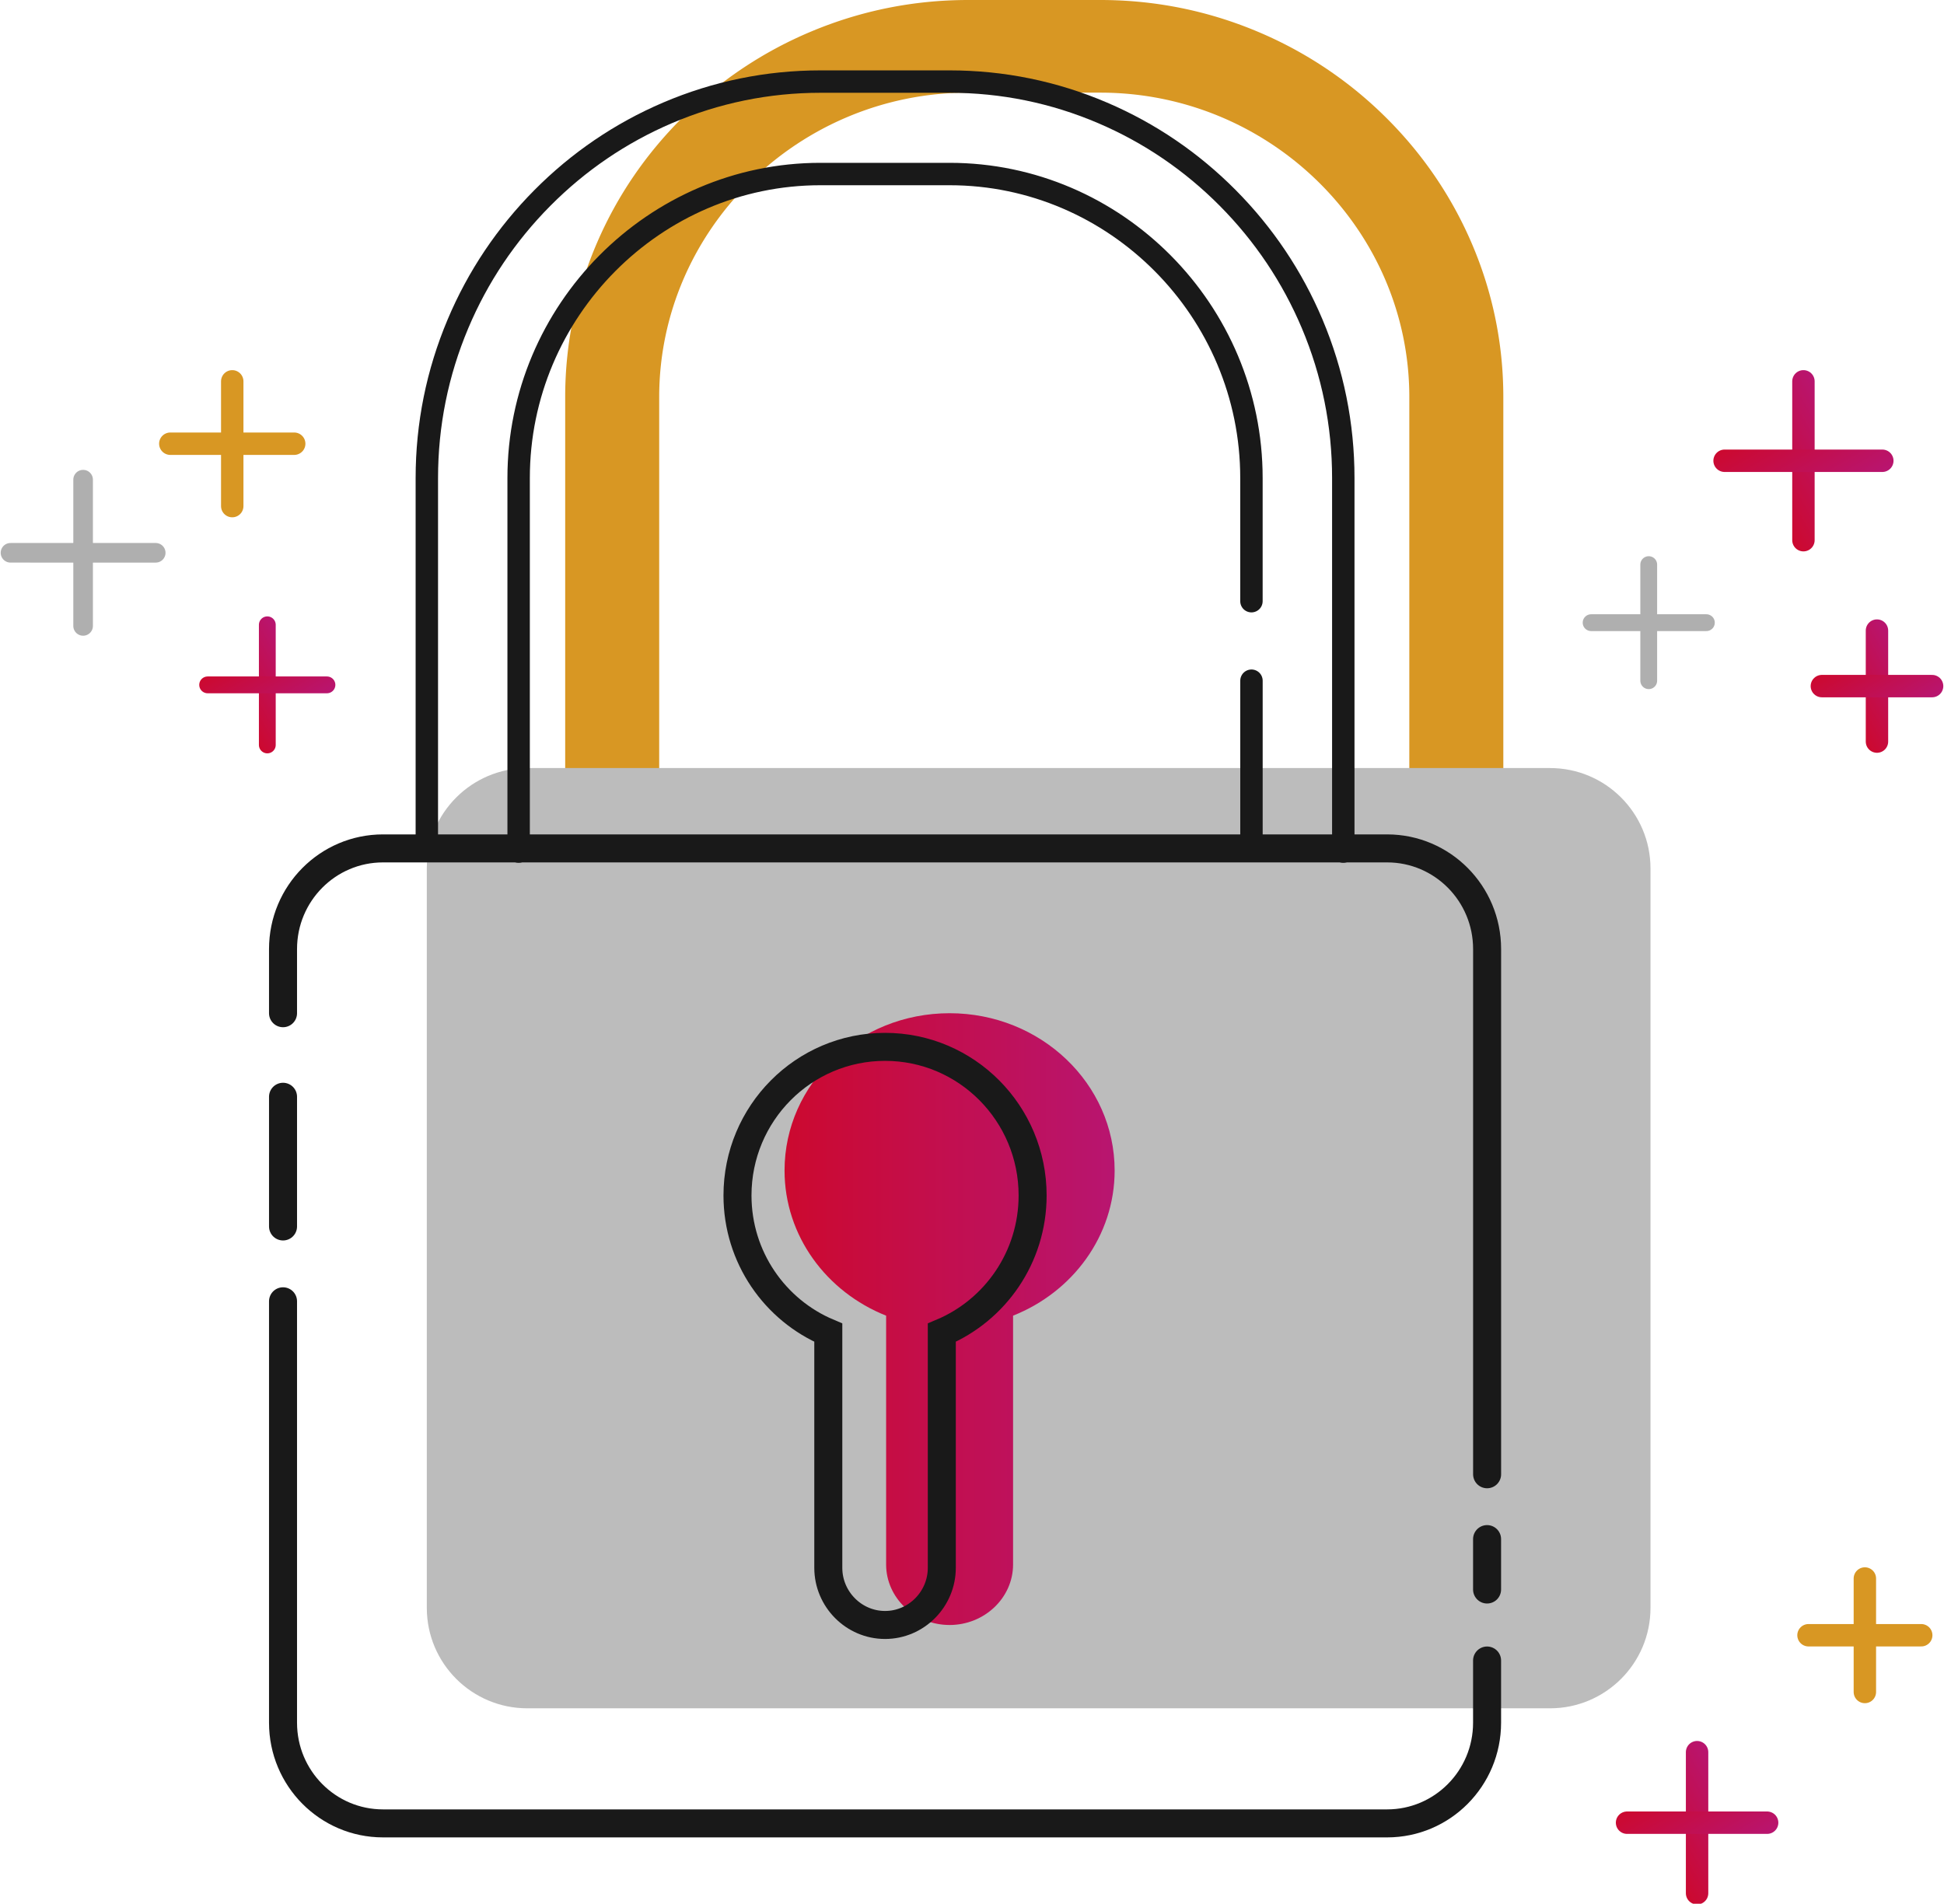 <svg version="1.1" id="Camada_1" xmlns="http://www.w3.org/2000/svg" x="0" y="0" viewBox="0 0 694 679.75" style="enable-background:new 0 0 694 679.75" xml:space="preserve"><style>.st3{fill:none;stroke:#191919;stroke-width:10;stroke-linecap:round;stroke-miterlimit:10}</style><path d="M392.82 33.08c60.67 0 110.3 48.93 110.3 108.72v132.47l33.56 1.15V141.8c0-19.08-3.83-37.64-11.38-55.15-7.27-16.86-17.65-32.01-30.86-45.03a144.035 144.035 0 0 0-45.68-30.41C431.01 3.77 412.18 0 392.82 0h-47.18c-19.36 0-38.18 3.77-55.95 11.21a144.035 144.035 0 0 0-45.68 30.41c-13.21 13.02-23.59 28.17-30.86 45.03-7.55 17.51-11.38 36.07-11.38 55.15v132.47l33.56 1.15V141.8c0-59.8 49.64-108.72 110.3-108.72h47.19" style="fill:#d89723"/><path d="M553.35 609.97H188.24c-19.81 0-35.87-16.06-35.87-35.87V310.11c0-19.81 16.06-35.87 35.87-35.87h365.11c19.81 0 35.87 16.06 35.87 35.87V574.1c0 19.81-16.06 35.87-35.87 35.87z" style="fill:#bcbcbc"/><linearGradient id="SVGID_1_" gradientUnits="userSpaceOnUse" x1="280.086" y1="470.997" x2="397.923" y2="470.997"><stop offset="0" style="stop-color:#cc092f"/><stop offset="1" style="stop-color:#b81570"/></linearGradient><path d="M397.92 417.93c0-31.01-26.38-56.15-58.92-56.15s-58.92 25.14-58.92 56.15c0 23.36 14.97 43.38 36.26 51.84v88.85c0 11.88 10.2 21.6 22.66 21.6s22.66-9.72 22.66-21.6v-88.85c21.3-8.46 36.26-28.48 36.26-51.84z" style="fill:url(#SVGID_1_)"/><path class="st3" d="M530.88 549.55v18M101.04 361.78v-22.91c0-19.85 15.98-35.94 35.69-35.94H495.2c19.71 0 35.69 16.09 35.69 35.94V526.4m-429.85-88.48v-46.31M530.88 592.9v22.22c0 19.85-15.98 35.94-35.69 35.94H136.73c-19.71 0-35.69-16.09-35.69-35.94V464.64"/><path class="st3" d="M368.64 426.85c0-29.31-23.59-53.06-52.68-53.06-29.1 0-52.68 23.76-52.68 53.06 0 22.07 13.38 40.99 32.42 48.99v83.96c0 11.22 9.12 20.41 20.26 20.41h0c11.14 0 20.26-9.18 20.26-20.41v-83.96c19.04-8 32.42-26.92 32.42-48.99z"/><path d="M185.15 304.07V170.68c0-59.69 48.49-108.54 107.76-108.54H339m107.77 180.91v59.87M339 62.14c59.27 0 107.76 48.84 107.76 108.54v43.98m32.79 89.41V170.68c0-19.05-3.74-37.57-11.11-55.05-7.1-16.83-17.24-31.95-30.14-44.95-12.9-13-27.92-23.21-44.63-30.36-17.36-7.43-35.75-11.19-54.66-11.19h0-46.09c-18.91 0-37.3 3.77-54.66 11.19-16.71 7.15-31.72 17.36-44.63 30.36-12.9 13-23.05 28.12-30.14 44.95-7.37 17.48-11.11 36.01-11.11 55.05v132.24" style="fill:none;stroke:#191919;stroke-width:8;stroke-linecap:round;stroke-miterlimit:10"/><path d="M29.67 171.27v52.22m25.92-26.11H3.75" style="stroke:#afafaf;stroke-width:7;fill:none;stroke-linecap:round;stroke-miterlimit:10"/><linearGradient id="SVGID_00000170992805626311798160000017638590232033558689_" gradientUnits="userSpaceOnUse" x1="83.54" y1="251.401" x2="107.313" y2="237.676"><stop offset="0" style="stop-color:#cc092f"/><stop offset="1" style="stop-color:#b81570"/></linearGradient><path style="fill:none;stroke:url(#SVGID_00000170992805626311798160000017638590232033558689_);stroke-width:6;stroke-linecap:round;stroke-miterlimit:10" d="M95.43 223.09v42.9"/><linearGradient id="SVGID_00000122693939177061295040000001498094231447523476_" gradientUnits="userSpaceOnUse" x1="-941.281" y1="-1256.602" x2="-917.641" y2="-1270.251" gradientTransform="rotate(90 -1171 3)"><stop offset="0" style="stop-color:#cc092f"/><stop offset="1" style="stop-color:#b81570"/></linearGradient><path style="fill:none;stroke:url(#SVGID_00000122693939177061295040000001498094231447523476_);stroke-width:6;stroke-linecap:round;stroke-miterlimit:10" d="M116.72 244.54H74.13"/><linearGradient id="SVGID_00000048498100732671505320000017976267375995864250_" gradientUnits="userSpaceOnUse" x1="628.08" y1="173.609" x2="659.567" y2="155.43"><stop offset="0" style="stop-color:#cc092f"/><stop offset="1" style="stop-color:#b81570"/></linearGradient><path style="fill:none;stroke:url(#SVGID_00000048498100732671505320000017976267375995864250_);stroke-width:8;stroke-linecap:round;stroke-miterlimit:10" d="M643.82 136.16v56.72"/><linearGradient id="SVGID_00000083777882324442408670000009469395580218909060_" gradientUnits="userSpaceOnUse" x1="-1025.137" y1="-1802.784" x2="-993.824" y2="-1820.863" gradientTransform="rotate(90 -1171 3)"><stop offset="0" style="stop-color:#cc092f"/><stop offset="1" style="stop-color:#b81570"/></linearGradient><path style="fill:none;stroke:url(#SVGID_00000083777882324442408670000009469395580218909060_);stroke-width:8;stroke-linecap:round;stroke-miterlimit:10" d="M671.98 164.52h-56.31"/><path d="M588.59 201.6v41.45m20.58-20.72h-41.15" style="stroke-width:6;stroke:#afafaf;fill:none;stroke-linecap:round;stroke-miterlimit:10"/><linearGradient id="SVGID_00000071517312364346670710000003868206141020938648_" gradientUnits="userSpaceOnUse" x1="658.03" y1="251.931" x2="682.12" y2="238.023"><stop offset="0" style="stop-color:#cc092f"/><stop offset="1" style="stop-color:#b81570"/></linearGradient><path style="fill:none;stroke:url(#SVGID_00000071517312364346670710000003868206141020938648_);stroke-width:8;stroke-linecap:round;stroke-miterlimit:10" d="M670.07 225.16v39.63"/><linearGradient id="SVGID_00000015327382034068661620000009817705832273889668_" gradientUnits="userSpaceOnUse" x1="-941.006" y1="-1831.156" x2="-917.039" y2="-1844.994" gradientTransform="rotate(90 -1171 3)"><stop offset="0" style="stop-color:#cc092f"/><stop offset="1" style="stop-color:#b81570"/></linearGradient><path style="fill:none;stroke:url(#SVGID_00000015327382034068661620000009817705832273889668_);stroke-width:8;stroke-linecap:round;stroke-miterlimit:10" d="M689.75 244.98H650.4"/><linearGradient id="SVGID_00000098199217938597787790000011320607201704748203_" gradientUnits="userSpaceOnUse" x1="591.483" y1="659.111" x2="620.222" y2="642.518"><stop offset="0" style="stop-color:#cc092f"/><stop offset="1" style="stop-color:#b81570"/></linearGradient><path style="fill:none;stroke:url(#SVGID_00000098199217938597787790000011320607201704748203_);stroke-width:8;stroke-linecap:round;stroke-miterlimit:10" d="M605.85 625.63V676"/><linearGradient id="SVGID_00000008850631016167855080000018073468184292675993_" gradientUnits="userSpaceOnUse" x1="-537.477" y1="-1765.601" x2="-508.894" y2="-1782.104" gradientTransform="rotate(90 -1171 3)"><stop offset="0" style="stop-color:#cc092f"/><stop offset="1" style="stop-color:#b81570"/></linearGradient><path style="fill:none;stroke:url(#SVGID_00000008850631016167855080000018073468184292675993_);stroke-width:8;stroke-linecap:round;stroke-miterlimit:10" d="M630.86 650.81h-50.01"/><path d="M665.75 563.62v40.52m20.12-20.26h-40.24M82.91 136.16v44.55m22.12-22.28H60.8" style="stroke:#d89723;stroke-width:8;fill:none;stroke-linecap:round;stroke-miterlimit:10"/></svg>